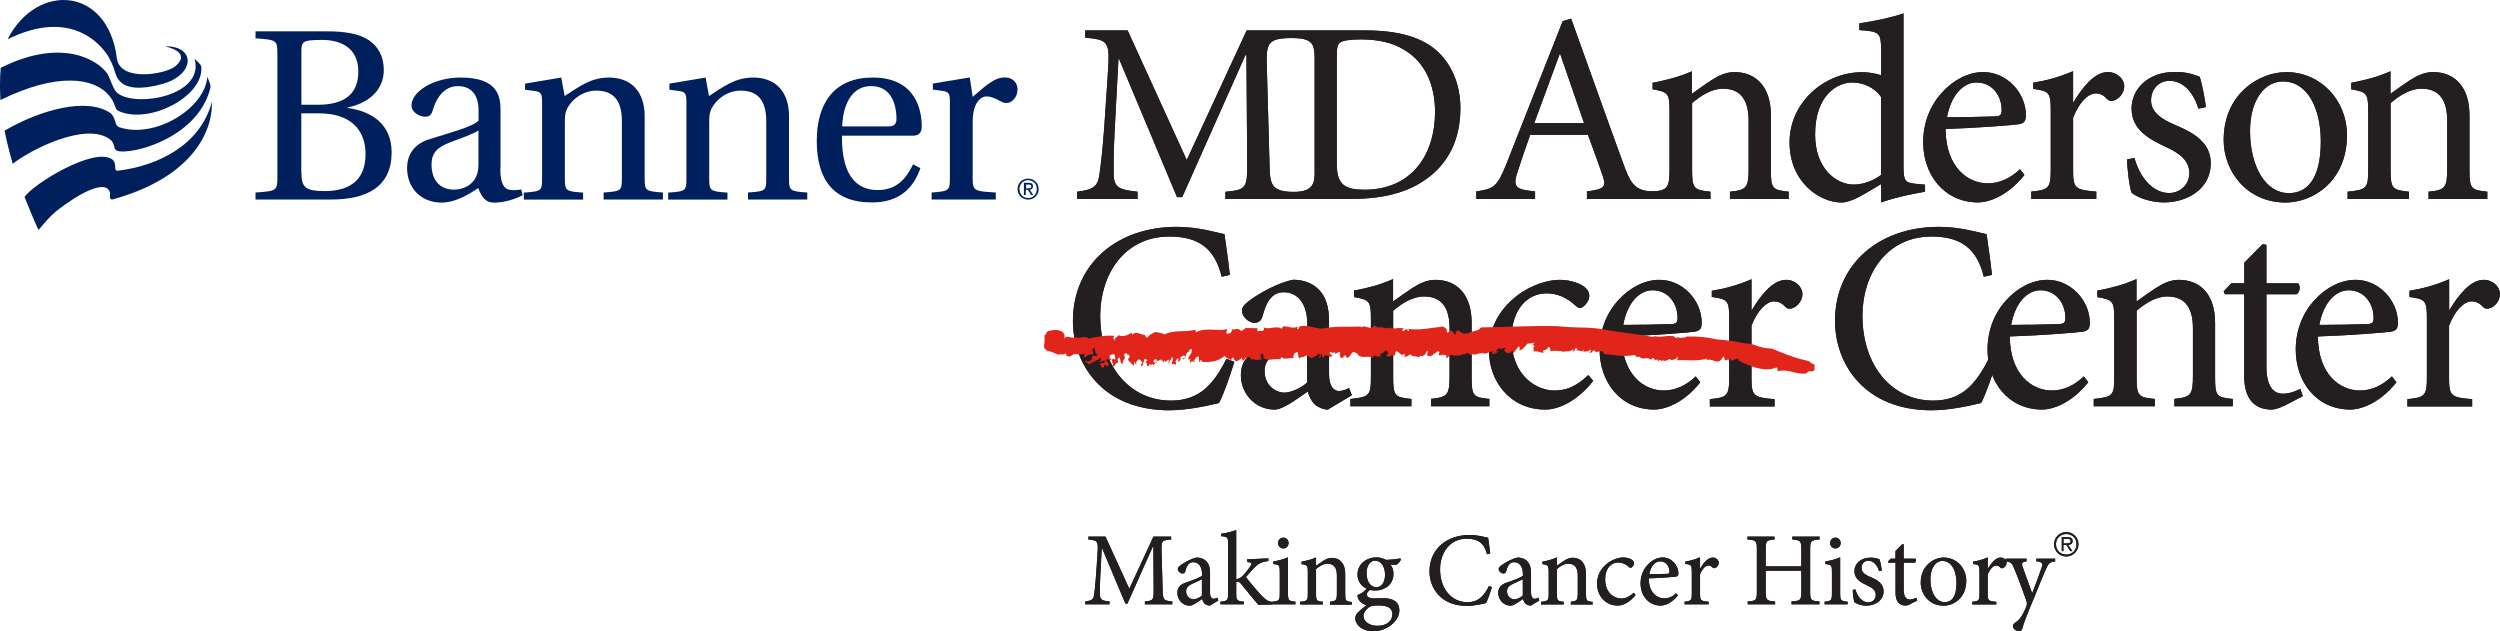 <?xml version="1.0" encoding="UTF-8"?>
<svg id="Layer_1" data-name="Layer 1" xmlns="http://www.w3.org/2000/svg" viewBox="0 0 242.45 61.21">
  <defs>
    <style>
      .cls-1 {
        fill: #00205d;
      }

      .cls-2 {
        fill: #231f20;
      }

      .cls-3 {
        fill: #e1251b;
      }
    </style>
  </defs>
  <g>
    <g>
      <path class="cls-2" d="M125.29,18.61c2.4.07,2.2-1.18,2.2-2.43V6.11c0-1.73.03-2.42-2.23-2.42-2.44,0-2.46.62-2.4,2.82l.25,9.1c.06,2.03-.04,2.94,2.18,3ZM118.84,19.3v-.7c2.04-.2,2.14-.33,2.11-2.99l-.07-10.26h-.1l-6.13,13.77h-.5l-5.63-13.42h-.05l-.38,7.16c-.1,2.06-.1,3.17-.08,4.17.05,1.21.65,1.38,2.31,1.56v.7h-5.86v-.7c1.46-.18,1.96-.45,2.14-1.51.13-.88.28-1.99.48-4.6l.35-5.23c.23-3.27.1-3.37-2.19-3.6v-.7h4.12l5.73,12.57,5.81-12.57h11.51c3.19,0,5.56.65,7.11,2.14,1.23,1.21,2.11,3.04,2.11,5.4,0,3.02-1.16,5.25-3.09,6.71-1.89,1.46-4.37,2.09-7.47,2.09h-12.24ZM129.65,16.01c0,1.91.83,2.39,2.66,2.39,4.7,0,6.86-3.52,6.86-7.54,0-2.59-.95-4.83-2.97-6.01-1.13-.73-2.59-1.03-4.27-1.03-1.06,0-1.71.13-1.96.3-.25.18-.33.45-.33,1.43v10.46Z"/>
      <path class="cls-2" d="M151.31,5.24h-.05c-.84,2.26-1.68,4.55-2.47,6.7h4.83l-2.31-6.7ZM160.12,18.55c1.61,0,1.79-.4,1.79-2.1v-5.68c0-1.76-.16-1.84-1.64-2.11v-.63c1.31-.25,2.61-.58,3.81-1.12v2.19c.55-.41,1.15-.82,1.84-1.29.77-.49,1.48-.82,2.28-.82,2.16,0,3.54,1.51,3.54,4.17v5.29c0,1.86.14,1.97,1.73,2.14v.71h-5.7v-.71c1.62-.16,1.81-.38,1.81-2.28v-4.58c0-1.89-.66-3.13-2.49-3.13-1.1,0-2.17.69-2.99,1.4v6.45c0,1.86.16,1.97,1.78,2.14v.71h-11.98v-.74c1.66-.21,1.89-.42,1.55-1.44-.34-1.03-.87-2.44-1.45-4.05h-5.6c-.42,1.18-.81,2.29-1.16,3.39-.58,1.66-.34,1.92,1.63,2.1v.74h-5.7v-.74c1.66-.24,2.02-.39,2.94-2.71l5.44-13.8.82-.24c1.63,4.52,3.39,9.51,5.07,14.09.54,1.46.95,2.64,2.68,2.64Z"/>
      <path class="cls-2" d="M186.68,18.59c-.6.11-2.66.47-4.25,1.04v-1.78l-1.67.99c-1.07.63-1.81.8-2.14.8-2.19,0-5.07-2-5.07-5.84s3.34-6.8,7.07-6.8c.38,0,1.18.08,1.81.3v-2.35c0-1.81-.14-1.89-2.11-2.03v-.66c1.43-.19,3.26-.6,4.28-.96v14.86c0,1.43.19,1.56,1.21,1.67l.88.08v.69ZM182.42,9.4c-.66-.96-1.78-1.4-2.82-1.4-1.26,0-3.57,1.07-3.57,5.05,0,3.26,2,4.85,3.76,4.85.99,0,1.97-.44,2.63-.93v-7.57Z"/>
      <path class="cls-2" d="M196.33,16.97c-1.73,2.17-3.62,2.66-4.47,2.66-3.37,0-5.35-2.74-5.35-5.84,0-1.89.69-3.57,1.81-4.8,1.13-1.26,2.61-2,4-2h.03c2.28,0,4.12,2.03,4.12,4.17,0,.55-.14.77-.63.88-.47.08-3.89.36-7.16.47.03,3.73,2.17,5.27,4.09,5.27,1.1,0,2.14-.44,3.13-1.37l.44.58ZM191.67,8c-1.23,0-2.44,1.15-2.85,3.37,1.54,0,3.04-.03,4.64-.08.49,0,.66-.16.66-.55.03-1.43-.9-2.74-2.41-2.74h-.03Z"/>
      <path class="cls-2" d="M201.1,9.9c.82-1.37,2-2.91,3.32-2.91.93,0,1.59.71,1.59,1.37,0,.55-.36,1.1-.88,1.34-.33.14-.58.11-.74-.06-.38-.41-.71-.58-1.15-.58-.71,0-1.59.82-2.19,2.36v5.02c0,1.81.14,1.97,2.25,2.14v.71h-6.31v-.71c1.7-.16,1.89-.33,1.89-2.14v-5.68c0-1.81-.14-1.92-1.7-2.14v-.6c1.34-.22,2.55-.55,3.87-1.12v2.99h.05Z"/>
      <path class="cls-2" d="M213.22,10.56c-.52-1.62-1.48-2.72-2.83-2.72-1.04,0-1.78.82-1.78,1.89,0,1.21,1.1,1.86,2.33,2.39,2.06.85,3.46,1.84,3.46,3.73,0,2.5-2.33,3.78-4.52,3.78-1.4,0-2.66-.52-3.15-.93-.19-.38-.44-2.25-.44-3.24l.71-.14c.49,1.81,1.73,3.4,3.37,3.4,1.01,0,1.95-.77,1.95-1.92s-.8-1.86-2.17-2.5c-1.65-.77-3.43-1.67-3.43-3.78,0-1.92,1.64-3.54,4.17-3.54,1.12-.03,1.87.25,2.44.47.22.63.52,2.25.6,2.93l-.71.16Z"/>
      <path class="cls-2" d="M221.69,6.99c3.37,0,5.92,2.72,5.92,6.12,0,4.42-3.24,6.53-5.95,6.53-3.76,0-6.01-3.02-6.01-6.06,0-4.53,3.51-6.58,6.01-6.58h.03ZM221.37,7.9c-1.67,0-3.16,1.7-3.16,4.8,0,3.46,1.51,6.03,3.76,6.03,1.7,0,3.1-1.26,3.1-5.02,0-3.21-1.29-5.81-3.67-5.81h-.03Z"/>
      <path class="cls-2" d="M235.52,19.3v-.71c1.62-.16,1.81-.38,1.81-2.28v-4.58c0-1.89-.66-3.13-2.5-3.13-1.1,0-2.17.69-2.99,1.4v6.45c0,1.86.17,1.97,1.78,2.14v.71h-5.95v-.71c1.86-.19,2-.33,2-2.14v-5.68c0-1.76-.17-1.84-1.65-2.11v-.63c1.32-.25,2.61-.58,3.81-1.12v2.19c.55-.41,1.15-.82,1.84-1.29.77-.49,1.48-.82,2.28-.82,2.17,0,3.54,1.51,3.54,4.17v5.29c0,1.86.14,1.97,1.73,2.14v.71h-5.7Z"/>
      <path class="cls-2" d="M119.71,35.08c-.37,1.2-1.02,3.14-1.49,4-.73.18-2.93.71-4.81.71-6.51,0-9.36-4.5-9.36-8.66,0-5.49,4.24-9.13,10.07-9.13,2.12,0,3.9.57,4.63.71.21,1.49.37,2.54.52,3.95l-.79.18c-.68-2.77-2.25-3.9-5.08-3.9-4.37,0-6.7,3.69-6.7,7.67,0,4.89,2.88,8.24,6.85,8.24,2.67,0,4.08-1.44,5.39-4.05l.76.29Z"/>
      <path class="cls-2" d="M128.76,39.72c-.41,0-.98-.24-1.28-.52-.35-.38-.52-.76-.65-1.23-1.09.74-2.4,1.75-3.22,1.75-1.94,0-3.27-1.61-3.27-3.33,0-1.34.71-2.18,2.21-2.7,1.64-.55,3.63-1.28,4.23-1.78v-.49c0-1.97-.93-3.08-2.29-3.08-.55,0-.96.22-1.23.55-.35.35-.6.95-.82,1.77-.11.46-.41.65-.79.65-.49,0-1.2-.55-1.2-1.18,0-.41.35-.71.87-1.09.77-.55,2.54-1.61,4.1-1.91.82,0,1.64.24,2.24.74.95.79,1.23,1.91,1.23,3.33v5.08c0,1.23.49,1.64.96,1.64.33,0,.71-.14.98-.3l.27.71-2.32,1.39ZM126.77,32.84c-.57.3-1.88.87-2.46,1.15-1.07.49-1.67,1.01-1.67,1.99,0,1.42,1.09,2.1,1.94,2.1.71-.03,1.66-.49,2.18-.98v-4.26Z"/>
      <path class="cls-2" d="M138.78,39.39v-.71c1.61-.16,1.8-.38,1.8-2.26v-4.56c0-1.88-.66-3.11-2.49-3.11-1.09,0-2.16.68-2.98,1.39v6.42c0,1.86.16,1.97,1.77,2.13v.71h-5.92v-.71c1.86-.19,1.99-.33,1.99-2.13v-5.65c0-1.75-.16-1.83-1.64-2.1v-.63c1.31-.24,2.59-.57,3.79-1.12v2.18c.55-.41,1.15-.82,1.83-1.28.77-.49,1.48-.82,2.27-.82,2.16,0,3.52,1.5,3.52,4.15v5.27c0,1.86.14,1.97,1.72,2.13v.71h-5.68Z"/>
      <path class="cls-2" d="M154.5,36.94c-1.2,1.58-3.03,2.78-4.64,2.78-3.44,0-5.46-2.78-5.46-5.7,0-2.1.9-3.93,2.73-5.35,1.42-1.09,3.06-1.53,4.1-1.53h.03c1.09,0,1.99.36,2.43.71.35.3.44.55.44.85,0,.57-.6,1.17-.9,1.17-.14,0-.27-.08-.52-.3-.82-.77-1.77-1.12-2.73-1.12-1.8,0-3.39,1.5-3.39,4.37,0,3.79,2.6,5.05,4.12,5.05,1.17,0,2.07-.33,3.33-1.5l.47.57Z"/>
      <path class="cls-2" d="M164.9,37.07c-1.72,2.16-3.6,2.65-4.45,2.65-3.36,0-5.32-2.73-5.32-5.81,0-1.88.68-3.55,1.8-4.78,1.12-1.25,2.59-1.99,3.98-1.99h.03c2.27,0,4.09,2.02,4.09,4.15,0,.55-.14.76-.63.87-.47.08-3.88.36-7.13.47.03,3.71,2.16,5.24,4.07,5.24,1.09,0,2.13-.44,3.11-1.37l.44.57ZM160.26,28.15c-1.23,0-2.43,1.14-2.84,3.36,1.53,0,3.03-.03,4.62-.08.49,0,.65-.16.65-.55.03-1.42-.9-2.73-2.4-2.73h-.03Z"/>
      <path class="cls-2" d="M169.92,30.03c.82-1.36,1.99-2.89,3.3-2.89.92,0,1.58.71,1.58,1.37,0,.55-.35,1.09-.87,1.34-.33.14-.57.11-.74-.05-.38-.41-.71-.57-1.15-.57-.71,0-1.58.82-2.18,2.35v5c0,1.8.14,1.97,2.24,2.13v.71h-6.28v-.71c1.69-.16,1.88-.33,1.88-2.13v-5.65c0-1.8-.14-1.91-1.69-2.13v-.6c1.34-.22,2.54-.55,3.85-1.12v2.98h.05Z"/>
      <path class="cls-2" d="M193.62,35.08c-.37,1.2-1.02,3.14-1.49,4-.73.18-2.93.71-4.81.71-6.51,0-9.36-4.5-9.36-8.66,0-5.49,4.24-9.13,10.07-9.13,2.12,0,3.9.57,4.63.71.21,1.49.37,2.54.52,3.95l-.79.18c-.68-2.77-2.25-3.9-5.07-3.9-4.37,0-6.7,3.69-6.7,7.67,0,4.89,2.88,8.24,6.85,8.24,2.67,0,4.08-1.44,5.39-4.05l.76.29Z"/>
      <path class="cls-2" d="M202.52,37.07c-1.72,2.16-3.6,2.65-4.45,2.65-3.36,0-5.32-2.73-5.32-5.81,0-1.88.68-3.55,1.8-4.78,1.12-1.25,2.59-1.99,3.99-1.99h.03c2.26,0,4.1,2.02,4.1,4.15,0,.55-.14.76-.63.87-.47.08-3.88.36-7.13.47.03,3.71,2.16,5.24,4.07,5.24,1.09,0,2.13-.44,3.11-1.37l.44.57ZM197.88,28.15c-1.23,0-2.43,1.14-2.84,3.36,1.53,0,3.03-.03,4.61-.08.49,0,.65-.16.65-.55.03-1.42-.9-2.73-2.4-2.73h-.03Z"/>
      <path class="cls-2" d="M210.87,39.39v-.71c1.61-.16,1.8-.38,1.8-2.26v-4.56c0-1.88-.66-3.11-2.49-3.11-1.09,0-2.16.68-2.97,1.39v6.42c0,1.86.16,1.97,1.77,2.13v.71h-5.93v-.71c1.86-.19,1.99-.33,1.99-2.13v-5.65c0-1.75-.16-1.83-1.64-2.1v-.63c1.31-.24,2.59-.57,3.8-1.12v2.18c.55-.41,1.15-.82,1.83-1.28.76-.49,1.47-.82,2.27-.82,2.16,0,3.52,1.5,3.52,4.15v5.27c0,1.86.13,1.97,1.72,2.13v.71h-5.68Z"/>
      <path class="cls-2" d="M221.46,39.37c-.46.24-.9.35-1.15.35-1.72,0-2.67-1.09-2.67-3.25v-7.94h-1.88l-.11-.27.74-.79h1.26v-1.99l1.77-1.8.38.06v3.74h3.08c.25.27.16.87-.16,1.06h-2.92v7.02c0,2.21.9,2.62,1.59,2.62s1.31-.27,1.69-.47l.25.71-1.85.96Z"/>
      <path class="cls-2" d="M232.41,37.07c-1.72,2.16-3.6,2.65-4.45,2.65-3.36,0-5.32-2.73-5.32-5.81,0-1.88.68-3.55,1.8-4.78,1.12-1.25,2.59-1.99,3.99-1.99h.03c2.26,0,4.09,2.02,4.09,4.15,0,.55-.14.76-.63.87-.47.08-3.88.36-7.13.47.03,3.71,2.16,5.24,4.07,5.24,1.09,0,2.13-.44,3.11-1.37l.44.57ZM227.77,28.15c-1.23,0-2.43,1.14-2.84,3.36,1.53,0,3.03-.03,4.61-.08.49,0,.65-.16.65-.55.03-1.42-.9-2.73-2.4-2.73h-.03Z"/>
      <path class="cls-2" d="M237.57,30.03c.82-1.36,1.99-2.89,3.3-2.89.93,0,1.58.71,1.58,1.37,0,.55-.35,1.09-.87,1.34-.33.14-.57.11-.74-.05-.38-.41-.71-.57-1.15-.57-.71,0-1.58.82-2.18,2.35v5c0,1.8.14,1.97,2.24,2.13v.71h-6.28v-.71c1.69-.16,1.89-.33,1.89-2.13v-5.65c0-1.8-.14-1.91-1.69-2.13v-.6c1.34-.22,2.54-.55,3.85-1.12v2.98h.06Z"/>
    </g>
    <g>
      <path class="cls-2" d="M111.03,58.61v-.28c.82-.08.86-.13.85-1.21l-.03-4.13h-.04l-2.47,5.55h-.2l-2.27-5.4h-.02l-.15,2.88c-.04.83-.04,1.28-.03,1.68.02.49.26.56.93.63v.28h-2.36v-.28c.59-.07.79-.18.86-.61.05-.35.11-.8.19-1.85l.14-2.1c.09-1.32.04-1.36-.88-1.45v-.28h1.66l2.31,5.06,2.34-5.06h1.72v.28c-.89.08-.96.1-.93,1.14l.1,3.66c.03,1.07.06,1.12.94,1.21v.28h-2.66Z"/>
      <path class="cls-2" d="M117.3,58.73c-.15,0-.37-.09-.48-.19-.13-.14-.19-.28-.24-.45-.4.27-.89.65-1.19.65-.72,0-1.21-.6-1.21-1.24,0-.5.26-.81.82-1,.61-.2,1.35-.48,1.57-.66v-.18c0-.73-.35-1.14-.85-1.14-.2,0-.36.08-.46.2-.13.13-.22.35-.3.66-.04.17-.15.24-.29.24-.18,0-.45-.2-.45-.44,0-.15.13-.26.32-.4.28-.2.94-.6,1.52-.71.3,0,.61.09.83.27.35.29.46.71.46,1.23v1.89c0,.45.18.61.35.61.12,0,.26-.05.36-.11l.1.27-.86.52ZM116.56,56.18c-.21.11-.7.32-.91.42-.39.18-.62.38-.62.74,0,.53.4.78.72.78.26,0,.62-.18.81-.36v-1.58Z"/>
      <path class="cls-2" d="M122.02,58.63c-.47-.52-1.1-1.33-1.66-2-.13-.16-.22-.22-.31-.22-.05,0-.09.01-.16.03v1.12c0,.67.09.73.74.79v.26h-2.27v-.26c.68-.06.74-.14.74-.79v-4.79c0-.67-.05-.72-.67-.77v-.24c.49-.05,1.06-.22,1.46-.35v4.77c.3-.06.49-.19.64-.35.22-.22.53-.62.72-.89.2-.31.17-.39-.3-.44v-.26l2.06-.09v.25c-.7.12-.91.22-1.31.6-.25.25-.44.45-.87.96.2.3,1.22,1.5,1.57,1.85.36.38.63.54,1.01.56v.26l-1.39.02Z"/>
      <path class="cls-2" d="M123.4,58.61v-.26c.64-.06.71-.12.71-.81v-2.09c0-.62-.03-.67-.64-.76v-.24c.52-.08.99-.21,1.44-.4v3.49c0,.69.07.75.72.81v.26h-2.23ZM123.94,52.67c0-.3.24-.53.52-.53s.51.22.51.53c0,.27-.22.52-.52.52-.26,0-.51-.24-.51-.52Z"/>
      <path class="cls-2" d="M128.98,58.61v-.26c.6-.06.67-.14.67-.84v-1.69c0-.7-.24-1.15-.92-1.15-.41,0-.8.25-1.1.52v2.38c0,.69.06.73.66.79v.26h-2.2v-.26c.69-.07.74-.12.74-.79v-2.09c0-.65-.06-.68-.61-.78v-.23c.49-.09.96-.21,1.41-.41v.81c.2-.15.43-.3.68-.47.28-.18.55-.3.84-.3.8,0,1.31.56,1.31,1.54v1.95c0,.69.05.73.64.79v.26h-2.1Z"/>
      <path class="cls-2" d="M135.88,54.26c-.09.16-.29.43-.46.52l-.58-.03c.19.22.3.54.3.9,0,1.09-.91,1.62-1.77,1.62-.17,0-.35-.03-.52-.05-.14.09-.3.27-.3.41,0,.2.18.4.64.4.36,0,.73-.01,1.06-.01.63,0,1.46.2,1.46,1.19s-1.18,2.01-2.53,2.01c-1.12,0-1.74-.66-1.75-1.24,0-.22.09-.41.24-.57.2-.2.6-.53.84-.71-.36-.11-.62-.34-.75-.56-.09-.15-.12-.33-.11-.43.41-.15.73-.41.89-.62-.45-.19-.89-.67-.89-1.36,0-1.15,1.03-1.68,1.8-1.68h0c.35,0,.68.09.97.25.5-.02,1.01-.08,1.38-.14l.06.08ZM133.58,58.72c-.48,0-.7.06-.88.22-.26.21-.47.5-.47.79,0,.55.59.96,1.34.96.96,0,1.46-.5,1.46-1.12,0-.35-.17-.6-.47-.72-.25-.1-.55-.13-.97-.13h0ZM133.36,54.37c-.43,0-.83.42-.83,1.22s.39,1.36.95,1.36c.44,0,.84-.41.84-1.2s-.37-1.37-.95-1.37h-.01Z"/>
      <path class="cls-2" d="M144.69,56.94c-.14.47-.4,1.22-.58,1.55-.28.07-1.13.27-1.86.27-2.52,0-3.62-1.74-3.62-3.35,0-2.13,1.64-3.53,3.9-3.53.82,0,1.51.22,1.79.27.08.58.14.98.2,1.53l-.31.07c-.26-1.07-.87-1.51-1.96-1.51-1.69,0-2.59,1.43-2.59,2.97,0,1.89,1.11,3.19,2.65,3.19,1.03,0,1.58-.56,2.09-1.57l.29.11Z"/>
      <path class="cls-2" d="M148.42,58.73c-.15,0-.37-.09-.48-.19-.13-.14-.19-.28-.24-.45-.41.27-.89.65-1.19.65-.72,0-1.21-.6-1.21-1.24,0-.5.26-.81.82-1,.61-.2,1.35-.48,1.57-.66v-.18c0-.73-.34-1.14-.85-1.14-.2,0-.36.08-.46.2-.13.13-.22.35-.3.66-.04.17-.15.24-.29.24-.18,0-.45-.2-.45-.44,0-.15.13-.26.33-.4.28-.2.94-.6,1.52-.71.3,0,.61.09.83.27.35.29.46.71.46,1.23v1.89c0,.45.18.61.35.61.12,0,.26-.05.36-.11l.1.27-.86.52ZM147.68,56.18c-.21.11-.7.32-.91.42-.39.18-.62.38-.62.74,0,.53.4.78.72.78.26,0,.62-.18.81-.36v-1.58Z"/>
      <path class="cls-2" d="M152.34,58.61v-.26c.6-.06.67-.14.67-.84v-1.69c0-.7-.24-1.15-.92-1.15-.41,0-.8.25-1.1.52v2.38c0,.69.06.73.66.79v.26h-2.2v-.26c.69-.07.74-.12.74-.79v-2.09c0-.65-.06-.68-.61-.78v-.23c.49-.09.96-.21,1.41-.42v.81c.2-.15.42-.3.68-.47.28-.18.55-.3.84-.3.8,0,1.3.56,1.3,1.54v1.95c0,.69.05.73.64.79v.26h-2.11Z"/>
      <path class="cls-2" d="M158.62,57.7c-.45.59-1.12,1.03-1.72,1.03-1.28,0-2.02-1.03-2.02-2.12,0-.78.34-1.46,1.01-1.98.53-.4,1.14-.57,1.52-.57h0c.41,0,.74.13.9.26.13.11.16.2.16.31,0,.21-.22.44-.34.44-.05,0-.1-.03-.19-.11-.31-.28-.66-.41-1.01-.41-.67,0-1.26.56-1.26,1.62,0,1.41.96,1.87,1.53,1.87.43,0,.77-.12,1.24-.56l.17.21Z"/>
      <path class="cls-2" d="M162.72,57.75c-.64.8-1.34.98-1.65.98-1.24,0-1.97-1.01-1.97-2.16,0-.7.25-1.32.67-1.77.41-.47.96-.74,1.48-.74h0c.84,0,1.52.75,1.52,1.54,0,.2-.05.28-.23.32-.17.03-1.44.13-2.64.17,0,1.38.8,1.94,1.51,1.94.41,0,.79-.16,1.15-.5l.16.21ZM161,54.44c-.46,0-.9.42-1.05,1.24.57,0,1.12,0,1.71-.03.18,0,.24-.06.24-.2.01-.53-.33-1.01-.89-1.01h-.01Z"/>
      <path class="cls-2" d="M164.88,55.14c.3-.51.74-1.07,1.22-1.07.34,0,.59.26.59.5,0,.2-.13.41-.32.5-.12.05-.21.04-.27-.02-.14-.15-.26-.21-.42-.21-.26,0-.59.3-.81.87v1.85c0,.67.05.73.83.79v.26h-2.33v-.26c.63-.06.7-.12.7-.79v-2.09c0-.67-.05-.71-.63-.79v-.22c.5-.08.94-.2,1.43-.42v1.11h.02Z"/>
      <path class="cls-2" d="M176.46,52.32c-.83.07-.91.12-.91.96v4.09c0,.85.08.9.9.96v.28h-2.71v-.28c.86-.06.95-.11.95-.96v-2.02h-3.45v2.02c0,.84.08.9.91.96v.28h-2.66v-.28c.81-.06.89-.11.89-.96v-4.09c0-.85-.08-.89-.91-.96v-.28h2.62v.28c-.77.07-.85.12-.85.96v1.64h3.45v-1.64c0-.84-.08-.89-.87-.96v-.28h2.64v.28Z"/>
      <path class="cls-2" d="M176.95,58.61v-.26c.64-.06.71-.12.71-.81v-2.09c0-.62-.03-.67-.64-.76v-.24c.52-.08.99-.21,1.44-.4v3.49c0,.69.07.75.72.81v.26h-2.23ZM177.48,52.67c0-.3.24-.53.52-.53s.51.22.51.53c0,.27-.22.52-.52.52-.27,0-.51-.24-.51-.52Z"/>
      <path class="cls-2" d="M182.23,55.38c-.19-.6-.55-1-1.04-1-.39,0-.66.3-.66.7,0,.45.41.69.86.88.76.31,1.28.68,1.28,1.38,0,.92-.86,1.4-1.67,1.4-.52,0-.98-.19-1.16-.34-.07-.14-.16-.83-.16-1.19l.26-.05c.18.67.64,1.26,1.25,1.26.38,0,.72-.28.72-.71,0-.45-.29-.69-.8-.92-.61-.28-1.27-.62-1.27-1.4,0-.71.61-1.31,1.54-1.31.41-.01.69.09.9.17.08.23.19.83.22,1.08l-.26.06Z"/>
      <path class="cls-2" d="M185.25,58.6c-.17.09-.34.13-.43.13-.64,0-.99-.41-.99-1.21v-2.95h-.7l-.04-.1.27-.29h.46v-.74l.66-.67.14.02v1.39h1.14c.09.1.06.32-.06.39h-1.08v2.6c0,.82.33.97.59.97s.48-.1.63-.17l.09.27-.69.35Z"/>
      <path class="cls-2" d="M188.5,54.07c1.24,0,2.19,1,2.19,2.26,0,1.63-1.19,2.41-2.2,2.41-1.39,0-2.22-1.11-2.22-2.24,0-1.67,1.3-2.43,2.22-2.43h.01ZM188.37,54.4c-.61,0-1.16.63-1.16,1.77,0,1.28.56,2.23,1.39,2.23.63,0,1.14-.47,1.14-1.85,0-1.18-.47-2.15-1.36-2.15h-.01Z"/>
      <path class="cls-2" d="M192.79,55.14c.31-.51.74-1.07,1.22-1.07.35,0,.59.26.59.51,0,.2-.13.41-.32.5-.12.05-.21.04-.27-.02-.14-.15-.26-.21-.43-.21-.26,0-.59.3-.81.87v1.85c0,.67.05.73.83.79v.26h-2.33v-.26c.63-.06.7-.12.7-.79v-2.09c0-.67-.05-.71-.63-.79v-.22c.5-.08.94-.2,1.43-.42v1.11h.02Z"/>
      <path class="cls-2" d="M199.32,54.44c-.54.08-.63.16-.9.74-.25.54-.57,1.38-1.26,3.05-.68,1.62-.9,2.2-1.04,2.74-.06.19-.18.24-.33.24-.28,0-.58-.24-.58-.49,0-.16.09-.25.26-.36.31-.2.51-.45.75-.9.19-.36.27-.57.31-.7.05-.15.05-.28,0-.46-.4-1.15-.86-2.38-1.17-3.1-.21-.56-.31-.69-.87-.77v-.25h2.05v.25c-.46.08-.51.18-.38.56l.92,2.54c.28-.69.72-1.88.93-2.52.12-.39.05-.5-.53-.58v-.25h1.83v.25Z"/>
      <path class="cls-2" d="M199.2,52.78c0-.65.53-1.18,1.19-1.18s1.18.53,1.18,1.18-.53,1.19-1.18,1.19-1.19-.53-1.19-1.19ZM201.38,52.78c0-.58-.42-.99-.99-.99s-1,.41-1,.99.42,1,1,1,.99-.42.99-1ZM200.12,53.45h-.17v-1.35h.58c.35,0,.47.13.47.37,0,.26-.18.36-.42.38l.4.6h-.2l-.38-.6h-.29v.6ZM200.36,52.69c.19,0,.45.03.45-.22,0-.19-.16-.21-.32-.21h-.37v.44h.24Z"/>
    </g>
    <g>
      <path class="cls-2" d="M125.29,18.61c2.4.07,2.2-1.18,2.2-2.43V6.11c0-1.73.03-2.42-2.23-2.42-2.44,0-2.46.62-2.4,2.82l.25,9.1c.06,2.03-.04,2.94,2.18,3ZM118.84,19.3v-.7c2.04-.2,2.14-.33,2.11-2.99l-.07-10.26h-.1l-6.13,13.77h-.5l-5.63-13.42h-.05l-.38,7.16c-.1,2.06-.1,3.17-.08,4.17.05,1.21.65,1.38,2.31,1.56v.7h-5.86v-.7c1.46-.18,1.96-.45,2.14-1.51.13-.88.28-1.99.48-4.6l.35-5.23c.23-3.27.1-3.37-2.19-3.6v-.7h4.12l5.73,12.57,5.81-12.57h11.51c3.19,0,5.56.65,7.11,2.14,1.23,1.21,2.11,3.04,2.11,5.4,0,3.02-1.16,5.25-3.09,6.71-1.89,1.46-4.37,2.09-7.47,2.09h-12.24ZM129.65,16.01c0,1.91.83,2.39,2.66,2.39,4.7,0,6.86-3.52,6.86-7.54,0-2.59-.95-4.83-2.97-6.01-1.13-.73-2.59-1.03-4.27-1.03-1.06,0-1.71.13-1.96.3-.25.18-.33.45-.33,1.43v10.46Z"/>
      <path class="cls-2" d="M151.31,5.24h-.05c-.84,2.26-1.68,4.55-2.47,6.7h4.83l-2.31-6.7ZM160.12,18.55c1.61,0,1.79-.4,1.79-2.1v-5.68c0-1.76-.16-1.84-1.64-2.11v-.63c1.31-.25,2.61-.58,3.81-1.12v2.19c.55-.41,1.15-.82,1.84-1.29.77-.49,1.48-.82,2.28-.82,2.16,0,3.54,1.51,3.54,4.17v5.29c0,1.86.14,1.97,1.73,2.14v.71h-5.7v-.71c1.62-.16,1.81-.38,1.81-2.28v-4.58c0-1.89-.66-3.13-2.49-3.13-1.1,0-2.17.69-2.99,1.4v6.45c0,1.86.16,1.97,1.78,2.14v.71h-11.98v-.74c1.66-.21,1.89-.42,1.55-1.44-.34-1.03-.87-2.44-1.45-4.05h-5.6c-.42,1.18-.81,2.29-1.16,3.39-.58,1.66-.34,1.92,1.63,2.1v.74h-5.7v-.74c1.66-.24,2.02-.39,2.94-2.71l5.44-13.8.82-.24c1.63,4.52,3.39,9.51,5.07,14.09.54,1.46.95,2.64,2.68,2.64Z"/>
      <path class="cls-2" d="M186.68,18.59c-.6.11-2.66.47-4.25,1.04v-1.78l-1.67.99c-1.07.63-1.81.8-2.14.8-2.19,0-5.07-2-5.07-5.84s3.34-6.8,7.07-6.8c.38,0,1.18.08,1.81.3v-2.35c0-1.81-.14-1.89-2.11-2.03v-.66c1.43-.19,3.26-.6,4.28-.96v14.86c0,1.43.19,1.56,1.21,1.67l.88.08v.69ZM182.42,9.4c-.66-.96-1.78-1.4-2.82-1.4-1.26,0-3.57,1.07-3.57,5.05,0,3.26,2,4.85,3.76,4.85.99,0,1.97-.44,2.63-.93v-7.57Z"/>
      <path class="cls-2" d="M196.33,16.97c-1.73,2.17-3.62,2.66-4.47,2.66-3.37,0-5.35-2.74-5.35-5.84,0-1.89.69-3.57,1.81-4.8,1.13-1.26,2.61-2,4-2h.03c2.28,0,4.12,2.03,4.12,4.17,0,.55-.14.77-.63.88-.47.08-3.89.36-7.16.47.03,3.73,2.17,5.27,4.09,5.27,1.1,0,2.14-.44,3.13-1.37l.44.58ZM191.67,8c-1.23,0-2.44,1.15-2.85,3.37,1.54,0,3.04-.03,4.64-.08.49,0,.66-.16.66-.55.03-1.43-.9-2.74-2.41-2.74h-.03Z"/>
      <path class="cls-2" d="M201.1,9.9c.82-1.37,2-2.91,3.32-2.91.93,0,1.59.71,1.59,1.37,0,.55-.36,1.1-.88,1.34-.33.14-.58.11-.74-.06-.38-.41-.71-.58-1.15-.58-.71,0-1.59.82-2.19,2.36v5.02c0,1.81.14,1.97,2.25,2.14v.71h-6.31v-.71c1.7-.16,1.89-.33,1.89-2.14v-5.68c0-1.81-.14-1.92-1.7-2.14v-.6c1.34-.22,2.55-.55,3.87-1.12v2.99h.05Z"/>
      <path class="cls-2" d="M213.22,10.56c-.52-1.62-1.48-2.72-2.83-2.72-1.04,0-1.78.82-1.78,1.89,0,1.21,1.1,1.86,2.33,2.39,2.06.85,3.46,1.84,3.46,3.73,0,2.5-2.33,3.78-4.52,3.78-1.4,0-2.66-.52-3.15-.93-.19-.38-.44-2.25-.44-3.24l.71-.14c.49,1.81,1.73,3.4,3.37,3.4,1.01,0,1.95-.77,1.95-1.92s-.8-1.86-2.17-2.5c-1.65-.77-3.43-1.67-3.43-3.78,0-1.92,1.64-3.54,4.17-3.54,1.12-.03,1.87.25,2.44.47.22.63.52,2.25.6,2.93l-.71.16Z"/>
      <path class="cls-2" d="M221.69,6.99c3.37,0,5.92,2.72,5.92,6.12,0,4.42-3.24,6.53-5.95,6.53-3.76,0-6.01-3.02-6.01-6.06,0-4.53,3.51-6.58,6.01-6.58h.03ZM221.37,7.9c-1.67,0-3.16,1.7-3.16,4.8,0,3.46,1.51,6.03,3.76,6.03,1.7,0,3.1-1.26,3.1-5.02,0-3.21-1.29-5.81-3.67-5.81h-.03Z"/>
      <path class="cls-2" d="M235.52,19.3v-.71c1.62-.16,1.81-.38,1.81-2.28v-4.58c0-1.89-.66-3.13-2.5-3.13-1.1,0-2.17.69-2.99,1.4v6.45c0,1.86.17,1.97,1.78,2.14v.71h-5.95v-.71c1.86-.19,2-.33,2-2.14v-5.68c0-1.76-.17-1.84-1.65-2.11v-.63c1.32-.25,2.61-.58,3.81-1.12v2.19c.55-.41,1.15-.82,1.84-1.29.77-.49,1.48-.82,2.28-.82,2.17,0,3.54,1.51,3.54,4.17v5.29c0,1.86.14,1.97,1.73,2.14v.71h-5.7Z"/>
      <path class="cls-2" d="M119.71,35.08c-.37,1.2-1.02,3.14-1.49,4-.73.18-2.93.71-4.81.71-6.51,0-9.36-4.5-9.36-8.66,0-5.49,4.24-9.13,10.07-9.13,2.12,0,3.9.57,4.63.71.21,1.49.37,2.54.52,3.95l-.79.18c-.68-2.77-2.25-3.9-5.08-3.9-4.37,0-6.7,3.69-6.7,7.67,0,4.89,2.88,8.24,6.85,8.24,2.67,0,4.08-1.44,5.39-4.05l.76.29Z"/>
      <path class="cls-2" d="M128.76,39.72c-.41,0-.98-.24-1.28-.52-.35-.38-.52-.76-.65-1.23-1.09.74-2.4,1.75-3.22,1.75-1.94,0-3.27-1.61-3.27-3.33,0-1.34.71-2.18,2.21-2.7,1.64-.55,3.63-1.28,4.23-1.78v-.49c0-1.97-.93-3.08-2.29-3.08-.55,0-.96.22-1.23.55-.35.35-.6.95-.82,1.77-.11.46-.41.65-.79.65-.49,0-1.2-.55-1.2-1.18,0-.41.35-.71.87-1.09.77-.55,2.54-1.61,4.1-1.91.82,0,1.64.24,2.24.74.95.79,1.23,1.91,1.23,3.33v5.08c0,1.23.49,1.64.96,1.64.33,0,.71-.14.98-.3l.27.71-2.32,1.39ZM126.77,32.84c-.57.3-1.88.87-2.46,1.15-1.07.49-1.67,1.01-1.67,1.99,0,1.42,1.09,2.1,1.94,2.1.71-.03,1.66-.49,2.18-.98v-4.26Z"/>
      <path class="cls-2" d="M138.78,39.39v-.71c1.61-.16,1.8-.38,1.8-2.26v-4.56c0-1.88-.66-3.11-2.49-3.11-1.09,0-2.16.68-2.98,1.39v6.42c0,1.86.16,1.97,1.77,2.13v.71h-5.92v-.71c1.86-.19,1.99-.33,1.99-2.13v-5.65c0-1.75-.16-1.83-1.64-2.1v-.63c1.31-.24,2.59-.57,3.79-1.12v2.18c.55-.41,1.15-.82,1.83-1.28.77-.49,1.48-.82,2.27-.82,2.16,0,3.52,1.5,3.52,4.15v5.27c0,1.86.14,1.97,1.72,2.13v.71h-5.68Z"/>
      <path class="cls-2" d="M154.5,36.94c-1.2,1.58-3.03,2.78-4.64,2.78-3.44,0-5.46-2.78-5.46-5.7,0-2.1.9-3.93,2.73-5.35,1.42-1.09,3.06-1.53,4.1-1.53h.03c1.09,0,1.99.36,2.43.71.35.3.44.55.44.85,0,.57-.6,1.17-.9,1.17-.14,0-.27-.08-.52-.3-.82-.77-1.77-1.12-2.73-1.12-1.8,0-3.39,1.5-3.39,4.37,0,3.79,2.6,5.05,4.12,5.05,1.17,0,2.07-.33,3.33-1.5l.47.57Z"/>
      <path class="cls-2" d="M164.9,37.07c-1.72,2.16-3.6,2.65-4.45,2.65-3.36,0-5.32-2.73-5.32-5.81,0-1.88.68-3.55,1.8-4.78,1.12-1.25,2.59-1.99,3.98-1.99h.03c2.27,0,4.09,2.02,4.09,4.15,0,.55-.14.76-.63.87-.47.08-3.88.36-7.13.47.03,3.71,2.16,5.24,4.07,5.24,1.09,0,2.13-.44,3.11-1.37l.44.57ZM160.26,28.15c-1.23,0-2.43,1.14-2.84,3.36,1.53,0,3.03-.03,4.62-.08.49,0,.65-.16.65-.55.03-1.42-.9-2.73-2.4-2.73h-.03Z"/>
      <path class="cls-2" d="M169.92,30.03c.82-1.36,1.99-2.89,3.3-2.89.92,0,1.58.71,1.58,1.37,0,.55-.35,1.09-.87,1.34-.33.14-.57.11-.74-.05-.38-.41-.71-.57-1.15-.57-.71,0-1.58.82-2.18,2.35v5c0,1.8.14,1.97,2.24,2.13v.71h-6.28v-.71c1.69-.16,1.88-.33,1.88-2.13v-5.65c0-1.8-.14-1.91-1.69-2.13v-.6c1.34-.22,2.54-.55,3.85-1.12v2.98h.05Z"/>
      <path class="cls-2" d="M193.62,35.08c-.37,1.2-1.02,3.14-1.49,4-.73.18-2.93.71-4.81.71-6.51,0-9.36-4.5-9.36-8.66,0-5.49,4.24-9.13,10.07-9.13,2.12,0,3.9.57,4.63.71.21,1.49.37,2.54.52,3.95l-.79.18c-.68-2.77-2.25-3.9-5.07-3.9-4.37,0-6.7,3.69-6.7,7.67,0,4.89,2.88,8.24,6.85,8.24,2.67,0,4.08-1.44,5.39-4.05l.76.29Z"/>
      <path class="cls-2" d="M202.52,37.07c-1.72,2.16-3.6,2.65-4.45,2.65-3.36,0-5.32-2.73-5.32-5.81,0-1.88.68-3.55,1.8-4.78,1.12-1.25,2.59-1.99,3.99-1.99h.03c2.26,0,4.1,2.02,4.1,4.15,0,.55-.14.76-.63.87-.47.08-3.88.36-7.13.47.03,3.71,2.16,5.24,4.07,5.24,1.09,0,2.13-.44,3.11-1.37l.44.57ZM197.88,28.15c-1.23,0-2.43,1.14-2.84,3.36,1.53,0,3.03-.03,4.61-.08.49,0,.65-.16.65-.55.03-1.42-.9-2.73-2.4-2.73h-.03Z"/>
      <path class="cls-2" d="M210.87,39.39v-.71c1.61-.16,1.8-.38,1.8-2.26v-4.56c0-1.88-.66-3.11-2.49-3.11-1.09,0-2.16.68-2.97,1.39v6.42c0,1.86.16,1.97,1.77,2.13v.71h-5.93v-.71c1.86-.19,1.99-.33,1.99-2.13v-5.65c0-1.75-.16-1.83-1.64-2.1v-.63c1.31-.24,2.59-.57,3.8-1.12v2.18c.55-.41,1.15-.82,1.83-1.28.76-.49,1.47-.82,2.27-.82,2.16,0,3.52,1.5,3.52,4.15v5.27c0,1.86.13,1.97,1.72,2.13v.71h-5.68Z"/>
      <path class="cls-2" d="M221.46,39.37c-.46.24-.9.35-1.15.35-1.72,0-2.67-1.09-2.67-3.25v-7.94h-1.88l-.11-.27.74-.79h1.26v-1.99l1.77-1.8.38.06v3.74h3.08c.25.27.16.87-.16,1.06h-2.92v7.02c0,2.21.9,2.62,1.59,2.62s1.31-.27,1.69-.47l.25.71-1.85.96Z"/>
      <path class="cls-2" d="M232.41,37.07c-1.72,2.16-3.6,2.65-4.45,2.65-3.36,0-5.32-2.73-5.32-5.81,0-1.88.68-3.55,1.8-4.78,1.12-1.25,2.59-1.99,3.99-1.99h.03c2.26,0,4.09,2.02,4.09,4.15,0,.55-.14.76-.63.87-.47.08-3.88.36-7.13.47.03,3.71,2.16,5.24,4.07,5.24,1.09,0,2.13-.44,3.11-1.37l.44.57ZM227.77,28.15c-1.23,0-2.43,1.14-2.84,3.36,1.53,0,3.03-.03,4.61-.08.49,0,.65-.16.65-.55.03-1.42-.9-2.73-2.4-2.73h-.03Z"/>
      <path class="cls-2" d="M237.57,30.03c.82-1.36,1.99-2.89,3.3-2.89.93,0,1.58.71,1.58,1.37,0,.55-.35,1.09-.87,1.34-.33.14-.57.11-.74-.05-.38-.41-.71-.57-1.15-.57-.71,0-1.58.82-2.18,2.35v5c0,1.8.14,1.97,2.24,2.13v.71h-6.28v-.71c1.69-.16,1.89-.33,1.89-2.13v-5.65c0-1.8-.14-1.91-1.69-2.13v-.6c1.34-.22,2.54-.55,3.85-1.12v2.98h.06Z"/>
    </g>
    <g>
      <path class="cls-2" d="M111.03,58.61v-.28c.82-.08.86-.13.85-1.21l-.03-4.13h-.04l-2.47,5.55h-.2l-2.27-5.4h-.02l-.15,2.88c-.04.83-.04,1.28-.03,1.68.02.49.26.56.93.63v.28h-2.36v-.28c.59-.07.79-.18.86-.61.05-.35.11-.8.19-1.85l.14-2.1c.09-1.32.04-1.36-.88-1.45v-.28h1.66l2.31,5.06,2.34-5.06h1.72v.28c-.89.08-.96.1-.93,1.14l.1,3.66c.03,1.07.06,1.12.94,1.21v.28h-2.66Z"/>
      <path class="cls-2" d="M117.3,58.73c-.15,0-.37-.09-.48-.19-.13-.14-.19-.28-.24-.45-.4.27-.89.65-1.19.65-.72,0-1.21-.6-1.21-1.24,0-.5.26-.81.82-1,.61-.2,1.35-.48,1.57-.66v-.18c0-.73-.35-1.14-.85-1.14-.2,0-.36.08-.46.2-.13.13-.22.35-.3.66-.04.17-.15.24-.29.24-.18,0-.45-.2-.45-.44,0-.15.13-.26.32-.4.28-.2.94-.6,1.52-.71.3,0,.61.09.83.27.35.29.46.71.46,1.23v1.89c0,.45.18.61.35.61.12,0,.26-.05.36-.11l.1.27-.86.52ZM116.56,56.18c-.21.11-.7.32-.91.42-.39.18-.62.38-.62.74,0,.53.4.78.72.78.26,0,.62-.18.81-.36v-1.58Z"/>
      <path class="cls-2" d="M122.02,58.63c-.47-.52-1.1-1.33-1.66-2-.13-.16-.22-.22-.31-.22-.05,0-.09.01-.16.03v1.12c0,.67.09.73.74.79v.26h-2.27v-.26c.68-.06.74-.14.74-.79v-4.79c0-.67-.05-.72-.67-.77v-.24c.49-.05,1.06-.22,1.46-.35v4.77c.3-.06.49-.19.64-.35.22-.22.53-.62.72-.89.2-.31.17-.39-.3-.44v-.26l2.06-.09v.25c-.7.12-.91.22-1.31.6-.25.25-.44.45-.87.96.2.3,1.22,1.5,1.57,1.85.36.38.63.54,1.01.56v.26l-1.39.02Z"/>
      <path class="cls-2" d="M123.4,58.61v-.26c.64-.06.71-.12.71-.81v-2.09c0-.62-.03-.67-.64-.76v-.24c.52-.08.99-.21,1.44-.4v3.49c0,.69.07.75.72.81v.26h-2.23ZM123.94,52.67c0-.3.24-.53.52-.53s.51.22.51.53c0,.27-.22.52-.52.52-.26,0-.51-.24-.51-.52Z"/>
      <path class="cls-2" d="M128.98,58.61v-.26c.6-.06.67-.14.67-.84v-1.69c0-.7-.24-1.15-.92-1.15-.41,0-.8.25-1.1.52v2.38c0,.69.06.73.66.79v.26h-2.2v-.26c.69-.07.74-.12.74-.79v-2.09c0-.65-.06-.68-.61-.78v-.23c.49-.09.96-.21,1.41-.41v.81c.2-.15.43-.3.68-.47.28-.18.55-.3.84-.3.8,0,1.31.56,1.31,1.54v1.95c0,.69.05.73.64.79v.26h-2.1Z"/>
      <path class="cls-2" d="M135.88,54.26c-.09.16-.29.43-.46.52l-.58-.03c.19.22.3.54.3.9,0,1.09-.91,1.62-1.77,1.62-.17,0-.35-.03-.52-.05-.14.09-.3.27-.3.41,0,.2.18.4.64.4.36,0,.73-.01,1.06-.01.63,0,1.46.2,1.46,1.19s-1.18,2.01-2.53,2.01c-1.12,0-1.74-.66-1.75-1.24,0-.22.09-.41.24-.57.2-.2.6-.53.84-.71-.36-.11-.62-.34-.75-.56-.09-.15-.12-.33-.11-.43.41-.15.73-.41.89-.62-.45-.19-.89-.67-.89-1.36,0-1.15,1.03-1.68,1.8-1.68h0c.35,0,.68.09.97.25.5-.02,1.01-.08,1.38-.14l.06.08ZM133.58,58.72c-.48,0-.7.06-.88.22-.26.21-.47.5-.47.79,0,.55.59.96,1.34.96.96,0,1.46-.5,1.46-1.12,0-.35-.17-.6-.47-.72-.25-.1-.55-.13-.97-.13h0ZM133.36,54.37c-.43,0-.83.42-.83,1.22s.39,1.36.95,1.36c.44,0,.84-.41.84-1.2s-.37-1.37-.95-1.37h-.01Z"/>
      <path class="cls-2" d="M144.69,56.94c-.14.47-.4,1.22-.58,1.55-.28.07-1.13.27-1.86.27-2.52,0-3.62-1.74-3.62-3.35,0-2.13,1.64-3.53,3.9-3.53.82,0,1.51.22,1.79.27.08.58.14.98.2,1.53l-.31.07c-.26-1.07-.87-1.51-1.96-1.51-1.69,0-2.59,1.43-2.59,2.97,0,1.89,1.11,3.19,2.65,3.19,1.03,0,1.58-.56,2.09-1.57l.29.11Z"/>
      <path class="cls-2" d="M148.42,58.73c-.15,0-.37-.09-.48-.19-.13-.14-.19-.28-.24-.45-.41.27-.89.65-1.19.65-.72,0-1.21-.6-1.21-1.24,0-.5.26-.81.82-1,.61-.2,1.35-.48,1.57-.66v-.18c0-.73-.34-1.14-.85-1.14-.2,0-.36.08-.46.2-.13.13-.22.35-.3.66-.04.17-.15.24-.29.24-.18,0-.45-.2-.45-.44,0-.15.13-.26.33-.4.28-.2.94-.6,1.52-.71.3,0,.61.09.83.27.35.29.46.71.46,1.23v1.89c0,.45.18.61.35.61.12,0,.26-.05.36-.11l.1.27-.86.52ZM147.68,56.18c-.21.11-.7.32-.91.42-.39.18-.62.38-.62.74,0,.53.4.78.72.78.26,0,.62-.18.81-.36v-1.58Z"/>
      <path class="cls-2" d="M152.34,58.61v-.26c.6-.06.67-.14.67-.84v-1.69c0-.7-.24-1.15-.92-1.15-.41,0-.8.25-1.1.52v2.38c0,.69.06.73.66.79v.26h-2.2v-.26c.69-.07.74-.12.74-.79v-2.09c0-.65-.06-.68-.61-.78v-.23c.49-.09.96-.21,1.41-.42v.81c.2-.15.42-.3.68-.47.28-.18.55-.3.84-.3.8,0,1.3.56,1.3,1.54v1.95c0,.69.05.73.64.79v.26h-2.11Z"/>
      <path class="cls-2" d="M158.62,57.7c-.45.59-1.12,1.03-1.72,1.03-1.28,0-2.02-1.03-2.02-2.12,0-.78.34-1.46,1.01-1.98.53-.4,1.14-.57,1.52-.57h0c.41,0,.74.13.9.26.13.11.16.2.16.31,0,.21-.22.44-.34.44-.05,0-.1-.03-.19-.11-.31-.28-.66-.41-1.01-.41-.67,0-1.26.56-1.26,1.62,0,1.41.96,1.87,1.53,1.87.43,0,.77-.12,1.24-.56l.17.21Z"/>
      <path class="cls-2" d="M162.72,57.75c-.64.8-1.34.98-1.65.98-1.24,0-1.97-1.01-1.97-2.16,0-.7.25-1.32.67-1.77.41-.47.96-.74,1.48-.74h0c.84,0,1.52.75,1.52,1.54,0,.2-.05.28-.23.32-.17.03-1.44.13-2.64.17,0,1.38.8,1.94,1.51,1.94.41,0,.79-.16,1.15-.5l.16.21ZM161,54.44c-.46,0-.9.42-1.05,1.24.57,0,1.12,0,1.71-.03.18,0,.24-.06.24-.2.01-.53-.33-1.01-.89-1.01h-.01Z"/>
      <path class="cls-2" d="M164.88,55.14c.3-.51.74-1.07,1.22-1.07.34,0,.59.26.59.5,0,.2-.13.41-.32.5-.12.05-.21.04-.27-.02-.14-.15-.26-.21-.42-.21-.26,0-.59.3-.81.87v1.85c0,.67.05.73.83.79v.26h-2.33v-.26c.63-.06.7-.12.7-.79v-2.09c0-.67-.05-.71-.63-.79v-.22c.5-.08.94-.2,1.43-.42v1.11h.02Z"/>
      <path class="cls-2" d="M176.46,52.32c-.83.07-.91.12-.91.96v4.09c0,.85.08.9.9.96v.28h-2.71v-.28c.86-.06.95-.11.95-.96v-2.02h-3.45v2.02c0,.84.08.9.91.96v.28h-2.66v-.28c.81-.06.89-.11.89-.96v-4.09c0-.85-.08-.89-.91-.96v-.28h2.62v.28c-.77.07-.85.12-.85.96v1.64h3.45v-1.64c0-.84-.08-.89-.87-.96v-.28h2.64v.28Z"/>
      <path class="cls-2" d="M176.95,58.61v-.26c.64-.06.71-.12.71-.81v-2.09c0-.62-.03-.67-.64-.76v-.24c.52-.08.99-.21,1.44-.4v3.49c0,.69.07.75.72.81v.26h-2.23ZM177.48,52.67c0-.3.24-.53.52-.53s.51.22.51.53c0,.27-.22.52-.52.52-.27,0-.51-.24-.51-.52Z"/>
      <path class="cls-2" d="M182.23,55.38c-.19-.6-.55-1-1.04-1-.39,0-.66.3-.66.7,0,.45.41.69.86.88.76.31,1.28.68,1.28,1.38,0,.92-.86,1.4-1.67,1.4-.52,0-.98-.19-1.16-.34-.07-.14-.16-.83-.16-1.19l.26-.05c.18.67.64,1.26,1.25,1.26.38,0,.72-.28.72-.71,0-.45-.29-.69-.8-.92-.61-.28-1.27-.62-1.27-1.4,0-.71.61-1.31,1.54-1.31.41-.01.69.09.9.17.08.23.19.83.22,1.08l-.26.06Z"/>
      <path class="cls-2" d="M185.25,58.6c-.17.09-.34.13-.43.13-.64,0-.99-.41-.99-1.21v-2.95h-.7l-.04-.1.27-.29h.46v-.74l.66-.67.14.02v1.39h1.14c.09.1.06.32-.06.39h-1.08v2.6c0,.82.33.97.59.97s.48-.1.63-.17l.09.27-.69.35Z"/>
      <path class="cls-2" d="M188.5,54.07c1.24,0,2.19,1,2.19,2.26,0,1.63-1.19,2.41-2.2,2.41-1.39,0-2.22-1.11-2.22-2.24,0-1.67,1.3-2.43,2.22-2.43h.01ZM188.37,54.4c-.61,0-1.16.63-1.16,1.77,0,1.28.56,2.23,1.39,2.23.63,0,1.14-.47,1.14-1.85,0-1.18-.47-2.15-1.36-2.15h-.01Z"/>
      <path class="cls-2" d="M192.79,55.14c.31-.51.74-1.07,1.22-1.07.35,0,.59.26.59.51,0,.2-.13.41-.32.5-.12.05-.21.04-.27-.02-.14-.15-.26-.21-.43-.21-.26,0-.59.3-.81.87v1.85c0,.67.05.73.83.79v.26h-2.33v-.26c.63-.06.7-.12.7-.79v-2.09c0-.67-.05-.71-.63-.79v-.22c.5-.08.94-.2,1.43-.42v1.11h.02Z"/>
      <path class="cls-2" d="M199.32,54.44c-.54.08-.63.16-.9.74-.25.54-.57,1.38-1.26,3.05-.68,1.62-.9,2.2-1.04,2.74-.06.19-.18.24-.33.24-.28,0-.58-.24-.58-.49,0-.16.09-.25.26-.36.31-.2.51-.45.75-.9.19-.36.27-.57.31-.7.05-.15.05-.28,0-.46-.4-1.15-.86-2.38-1.17-3.1-.21-.56-.31-.69-.87-.77v-.25h2.05v.25c-.46.08-.51.18-.38.56l.92,2.54c.28-.69.72-1.88.93-2.52.12-.39.05-.5-.53-.58v-.25h1.83v.25Z"/>
      <path class="cls-2" d="M199.2,52.78c0-.65.53-1.18,1.19-1.18s1.18.53,1.18,1.18-.53,1.19-1.18,1.19-1.19-.53-1.19-1.19ZM201.38,52.78c0-.58-.42-.99-.99-.99s-1,.41-1,.99.42,1,1,1,.99-.42.99-1ZM200.12,53.45h-.17v-1.35h.58c.35,0,.47.13.47.37,0,.26-.18.36-.42.38l.4.6h-.2l-.38-.6h-.29v.6ZM200.36,52.69c.19,0,.45.03.45-.22,0-.19-.16-.21-.32-.21h-.37v.44h.24Z"/>
    </g>
    <g>
      <path class="cls-1" d="M98.76,17.93c.05-.12.13-.23.22-.32s.2-.16.33-.21c.12-.05.26-.08.4-.08s.27.03.4.08c.12.05.23.12.32.21.09.09.17.2.22.32.05.12.08.26.08.4s-.03.28-.08.41c-.05.12-.13.23-.22.33-.09.09-.2.16-.32.21-.12.05-.26.08-.4.08s-.27-.03-.4-.08c-.12-.05-.23-.12-.33-.21s-.17-.2-.22-.33-.08-.26-.08-.41.03-.28.08-.4ZM98.93,18.68c.04.11.1.2.18.28.08.08.16.14.27.18.1.04.21.07.33.07s.23-.02.33-.07c.1-.04.19-.11.27-.18.08-.08.13-.17.18-.28.04-.11.06-.22.06-.35s-.02-.24-.06-.34c-.04-.11-.1-.2-.18-.27-.08-.08-.16-.14-.27-.18-.1-.04-.21-.07-.33-.07s-.23.02-.33.07c-.1.04-.19.11-.27.18-.08.08-.13.17-.18.27-.04.11-.06.22-.06.34s.02.24.06.35ZM99.77,17.73c.14,0,.25.03.31.08.07.06.1.14.1.26,0,.11-.03.19-.09.24-.06.05-.13.08-.22.09l.34.52h-.2l-.33-.51h-.2v.51h-.18v-1.19h.46ZM99.69,18.26s.08,0,.12,0c.04,0,.07-.01.1-.02.03-.01.05-.03.07-.06.02-.03.03-.06.03-.11,0-.04,0-.07-.02-.09-.02-.02-.04-.04-.06-.05-.02-.01-.05-.02-.08-.03-.03,0-.06,0-.09,0h-.25v.38h.19Z"/>
      <g>
        <g>
          <path class="cls-1" d="M1.25,15.88c1.52-1.25,7.14-4.19,9.47-2.32.36.29.29.65.47.94.49.77,7.95-.69,9.22-6.01.06-.26-.3-1.04-.3-1.04-.25,3.1-5.13,6.04-8.54,4.89-.52-.17-.29-.99-.9-1.4-2.26-1.5-6.68-.33-10.23,1.73,0,0,.33,1.68.8,3.22Z"/>
          <path class="cls-1" d="M3.75,22.3s1-1.29,1.88-1.96c1.9-1.47,4.62-3.04,5.03-1.68,0,0,.03.23,0,.41s.09.31.26.27c7.3-2,9.71-6.2,9.63-9.46-1.09,4.1-5.1,6.2-9.16,6.68-.43,0,.03-.75-.55-1.13-1.79-1.16-7.6,2.4-8.46,3.67,0,0,1.05,2.65,1.37,3.21Z"/>
          <path class="cls-1" d="M.04,9.7c5.54-2.72,9.13-2.18,10.58-.39.59.72.5,1.28.84,1.44,2.95,1.38,8.32-1.39,8.06-4.26,0-.11-.12-.26-.12-.26-.16-.2-.52-.52-.52-.52,1.03,3.84-6.56,4.83-7.72,3.06-.23-.35-.55-1.29-.71-1.56-.79-1.26-4.29-3.67-10.37-.64,0,0-.15.99-.04,3.12Z"/>
          <path class="cls-1" d="M16.08,4.52s2.52.49.97,1.87c-.92.82-5.43,1.6-5.72-.75C10.48-1.24,3.63-1.79.74,3.79c0,0,.38-.17.54-.24,6.11-2.71,8.84,1.21,9.31,2.07.17.31.33.7.45,1,.23.55.24,2.74,4.68,1.53,3.2-.88,3.29-3.67.35-3.66"/>
        </g>
        <g>
          <path class="cls-1" d="M24.78,19.35v-.68c2.07-.14,2.12-.19,2.12-1.51V5.23c0-1.32-.05-1.37-2.12-1.51v-.68h6.81c1.84-.02,3.25.24,4.17.85.94.64,1.46,1.6,1.46,2.9,0,1.82-1.3,3.18-3.51,3.63v.05c2.29.31,4.27,1.53,4.27,4.31,0,3.28-2.31,4.57-5.89,4.57h-7.31ZM29.23,10.16h1.58c2.45,0,3.94-.92,3.94-3.23,0-2.43-1.91-3.09-3.61-3.06-1.84.02-1.91.16-1.91,1.18v5.12ZM29.23,16.71c0,1.46.38,1.82,2.26,1.82,2.03,0,3.96-.75,3.96-3.58,0-2.5-1.6-3.96-4.53-3.96h-1.7v5.73Z"/>
          <path class="cls-1" d="M48.52,16.36c0,1.49.4,1.93.83,2.03.35.09.87.05,1.2-.02l.14.57c-.9.45-1.91.71-2.78.71-.83,0-1.2-.54-1.53-1.41-.75.49-2.05,1.37-3.51,1.41-2.22,0-3.39-1.58-3.39-3.35,0-1.11.5-2.29,2.19-2.81,1.86-.59,4.15-1.18,4.74-1.79v-.99c0-1.89-1.08-2.36-2-2.36s-1.91.57-2.43,2.31c-.12.4-.26.66-.75.66-.45,0-1.32-.35-1.32-1.11,0-1.3,2.1-2.69,4.76-2.69,3.56,0,3.87,1.77,3.87,3.14v5.7ZM46.4,12.66c-.52.33-1.77.78-2.71,1.13-1.32.5-1.84,1.06-1.84,2.17,0,1.39.71,2.43,2.17,2.43.92,0,2.38-.5,2.38-2.4v-3.32Z"/>
          <path class="cls-1" d="M62.52,17.3c0,1.2.09,1.25,1.77,1.37v.68h-5.75v-.68c1.7-.12,1.77-.16,1.77-1.37v-5.56c0-2.05-.87-2.95-2.48-2.95-1.25,0-2.31.78-2.81,1.7-.19.38-.24.71-.24,1.3v5.52c0,1.2.09,1.25,1.77,1.37v.68h-5.75v-.68c1.7-.12,1.77-.16,1.77-1.37v-7.43c0-.85-.14-.97-.75-1.06l-.9-.12v-.59l3.51-.59.33,1.79c1.46-.94,2.55-1.79,4.29-1.79,2.17,0,3.47,1.37,3.47,3.75v6.03Z"/>
          <path class="cls-1" d="M76.52,17.3c0,1.2.09,1.25,1.77,1.37v.68h-5.75v-.68c1.7-.12,1.77-.16,1.77-1.37v-5.56c0-2.05-.87-2.95-2.48-2.95-1.25,0-2.31.78-2.81,1.7-.19.38-.24.71-.24,1.3v5.52c0,1.2.09,1.25,1.77,1.37v.68h-5.75v-.68c1.7-.12,1.77-.16,1.77-1.37v-7.43c0-.85-.14-.97-.75-1.06l-.9-.12v-.59l3.51-.59.33,1.79c1.46-.94,2.55-1.79,4.29-1.79,2.17,0,3.47,1.37,3.47,3.75v6.03Z"/>
          <path class="cls-1" d="M81.66,13.15c-.05,2.45.54,5.28,3.47,5.28,1.86,0,2.76-1.13,3.42-2.5l.71.38c-.64,1.86-1.98,3.3-4.6,3.32-3.84.05-5.45-2.24-5.45-5.96s1.74-6.15,5.42-6.15c4.31,0,4.76,3.35,4.76,4.74,0,.78-.45.9-.94.9h-6.79ZM86.14,12.26c.66,0,.8-.31.8-.75,0-.92-.26-3.16-2.45-3.16-2.45,0-2.81,2.95-2.81,3.91h4.46Z"/>
          <path class="cls-1" d="M94.32,9.4c1.56-1.37,2.26-1.89,3.11-1.89.92,0,1.25.64,1.25,1.16,0,.73-.52,1.32-1.08,1.32-.12,0-.31-.02-.47-.12-.68-.38-1.08-.52-1.46-.52-.54,0-1.34.61-1.34,2.43v5.52c0,1.2.14,1.25,2.24,1.37v.68h-6.22v-.68c1.65-.12,1.77-.16,1.77-1.37v-7.43c0-.85-.14-.97-.75-1.06l-.9-.12v-.59l3.58-.59.28,1.89Z"/>
        </g>
      </g>
    </g>
  </g>
  <path class="cls-3" d="M160.41,32.6c.9.15.95-.09,1.88,0,.14.05.14.17.32.16l.23-.08.02.1c.12-.04.79-.02.67-.14,1.15-.03,1.92.04,2.96.27.17.04.56.03.73.07.14.03,1.01.12,1.15.16.81.19,1.34.15,1.84.33.52.22,1.01.32,1.61.33,1.14.47,2.19.91,3.31,1.15.17.03.33.08.48.21.07.06.25.21.35.17.07.09-.02.25,0,.34.06.18,0,.33-.3.36-.34-.14-.36.16-.55.19-.88.13-1.78-.5-2.69-.21-.12.01.1-.43-.19-.36-1.07.47-2.56-.12-3.71-.74l.09-.11c-.22-.12-.55.25-.78.16,0-.08.09-.1.05-.22-.09.24-.45.06-.58.23-.08-.11-.05-.3-.16-.42l-.17.26c-.47.62-.93-.15-1.5.13.03-.06.09-.11.06-.17-.89.3-1.94.11-2.9.17.05-.09.1-.27.06-.38-.08.29-.38.33-.64.36-.08-.31-.46.23-.74.04l.03-.06c-.25.29-.31-.21-.52.15l-.12-.25c-.14.42-.3-.25-.5-.05v.09c-.18.09-.25-.13-.42-.08v-.05c-.39.08-.38.1-.66,0-.11-.28-.4.11-.57-.29-1.26.24-1.69,0-2.93-.08-.13-.14-.22-.19-.24-.32-.13.06-.47.03-.59.19.04,0-.07-.17-.13-.2-.22-.14-.27.35-.51.18.1-.08.15-.18.12-.31-.23.24-.51.18-.76.25.04-.05.1-.08.1-.19-.29.28-.49-.09-.74.08l.1-.19c-.37-.26-.14.39-.46.23.08-.06.06-.13.08-.21-.33.33-.83.18-1.14.28.02-.03.02-.08.02-.08-.34.02-.68-.11-1.07.03-.13-.09.07-.47-.29-.41,0,.39-.61.13-.43.57-.3-.08-.78-.25-.98-.13.14-.14-.13-.48.13-.5l-.18-.24c.04-.16.19.06.14-.14-.13,0-.51.14-.62.07-.25.23-.48.66-.86.69.19-.14-.08-.43.04-.49l-.56.72c-.13.01-.01-.31-.2-.21,0,.1-.08.16-.13.24-.05-.05-.53.07-.57-.31-.05-.15.21-.07.07-.21-.23,0-.25.12-.48.12v-.05c-.16-.06-.46.15-.3.36.11.01-.03-.23.12-.11-.12.21-.39.27-.62.27.08-.06.07-.16.11-.27l-.82.26c-.44-.26-.94.32-1.3-.05.06-.03.03.26.02.21-.21-.03-.2-.29-.34-.2-.01-.15-.18.05-.33.09-.08.11-.04-.08.09-.09-.2.13-1.02.34-1.48.11,0,.1-.29.37-.4.35l.05-.24c-.1-.14-.36.02-.37-.19l.21.03c-.22,0-.43.27-.63.05.06.04.18-.33,0-.31-.31.04-.09.11-.34.19l-.16.1c-.01.23-.27-.03-.16.23-.04-.19-.44.11-.41-.27l.04-.3c-.13.02-.22.32-.32.45-.02-.03-.05-.09-.05-.14-.02.46-.31-.04-.47.32-.28-.16-.7-.01-.84-.3-.21.14-.41.31-.65.21.05-.04.11-.06.13-.16-.15-.14-.19-.01-.33.06.03-.07-.31-.27-.48-.43-.21.14-.14.39-.16.54-.2-.46-.6.3-.85-.11.07-.06.31-.23.13-.34-.2-.45-.39.34-.71.12l.08.38c-.14-.23-.46.22-.43-.16-.1.14-.37-.12-.33.25-.52-.31-1.26.2-1.58-.46l-.23-.07c-.36-.23-.36.63-.82.49.02-.15-.01-.21-.15-.19l-.25.26c-.29-.06-.17-.35-.18-.61-.16.04-.35.03-.42.23l-.19-.32c.14.23-.13.16-.2.22l.07-.06c-.03-.11-.21-.04-.3-.01.02.16.21.23.31.27-.08.11-.2.09-.31.22.03-.25-.26-.18-.38-.21-.14-.05-.16.23-.2.22,0-.13-.23-.02-.12-.21.05-.04-.08.09,0-.03-.09-.1.11-.29-.09-.12-.15.13.04.5-.24.34.07-.06.09-.16.14-.26l-.26-.13v.23c-.05-.06-.02-.08-.04-.11-.08.24-.4.08-.46.35-.13.02-.28-.16-.41-.18l.02-.02c-.16-.14-.36-.05-.49.11v-.05c-.08-.02-.28.02-.38.16-.21-.18-.07-.87-.31-.58-.22,0-.34.42-.25.57-.39-.16-.83.22-1.19-.14-.06.09-.02.15-.14.21-.57-.09-1.21.27-1.66-.18.17-.1.01-.23,0-.36-.14.21-.16-.21-.21.14.01.21,0,.31.16.39-.34.11-.86.11-1.04-.08.09.1.02.16-.05.22.02-.33-.23-.38-.42-.27l-.03.2-.12-.21c-.07.06-.08.43-.27.23l-.05-.22c-.2.17-.47.45-.69.27l-.17-.3c-.09.03-.25.21-.09.29-.36-.18-.6-.2-.71-.46-.63.62-1.54.65-2.26.6l.02-.15c-.2-.14-.1.27-.24.16.06-.14-.15-.32,0-.49-.28-.16-.36.26-.54.33-.03.2.15-.13.11.13-.03.07-.39-.16-.43.15-.07-.12-.02-.34.02-.46l-.17.15c-.21-.35.48-.63.26-1.07l-.16.05-.14.26c-.36.08-.16.72-.55.7-.1-.18.31-.04.23-.29-.18-.24-.36.14-.52.05.18.11.03.42-.09.47-.2-.14.13-.29-.15-.32-.05.17-.3.31-.08.43-.1.4-.29-.11-.44.2-.09-.28.28-.64-.02-.78.05.27-.37.36-.21.76-.12-.08-.13-.29-.04-.45-.17-.17-.41.49-.47-.04l-.06.28c-.05-.09-.13-.16-.22-.3-.15,0-.48.37-.47-.04-.05.04-.39.02-.26.31.21.17.24-.21.36.18-.15-.32-.31.04-.43.15l-.02-.16c-.07.06-.24.03-.29.2.06-.09.03-.2-.03-.24l-.08.24c-.3.12-.07-.43-.36-.36l.22-.19s-.15-.19-.29-.11c-.05.22-.15.49-.2.66-.16.1-.07-.25-.23-.02l.21-.27c.03-.07-.14-.37-.36-.36-.14.08-.35.4-.13.52-.11,0-.26-.13-.18-.29-.25.08.03.24-.18.38-.09-.15-.36-.36-.53-.57l.22-.37h-.15c.19-.3-.25.04-.14-.27-.1-.05-.22.06-.32.14.3.5-.18.42-.09.88-.4.13-.12-1.09-.54-.37.07.12.16.06-.01.31-.25-.05-.17.46-.47.27.22-.19-.24-.46.08-.74-.02.15.18.11.23.07-.1-.18.02-.46-.24-.46-.16.04-.37.06-.34.3,0,.26.24-.03.14.24-.31.09-.37-.31-.49.16.2-.04.25.23.25.41l-.23.11.04-.18c-.37-.12-.11.32-.46.27l-.17-.34c.08-.3.52.13.45-.36-.23-.02-.31.23-.53.11l.16-.1c-.08-.02.13-.51-.2-.13-.17.15-.35.03-.35.21-.37.06-.48.25-.72.28.04-.35-.42-.03-.16-.39.13.21.45.13.58-.21-.14-.42.3-.04.58-.32-.3,0-.29-.42-.34-.69-.08-.02-.16.1-.21.14-.03.25.08.25.09.51-.34-.07-.65.08-.83.33-.11-.12-.08-.38.05-.4-.4.08-.62.09-1,.02-.29.04-.54.4-.71.19-.26.19,0-.23-.25-.23-.26.19-.38.03-.66.11-.32-.09-.61-.3-.95-.33-.11.03-.13-.1-.22-.09l-.08-.1-.06-.06s-.08.02-.08-.25.05-.3.05-.3v-.73c.21-.11.2-.51.5-.45.7-.2,1.29,0,1.41.33.07.19.02.44.02.44.2-.45.71.06.99-.15.49.19,1.06-.22,1.32.14.86-.18,1.62-.34,2.52-.27l-.15.31c.16-.23.11.17.26.13-.18-.24.22-.32.33-.51.4.24.91-.03,1.26-.24l.02.21c.36-.4.78-.05,1.23.01.05.09.13.29.27.26.24-.34.37-.32.72-.53.26,0,.68.08.94.22.97-.48,1.96-.17,2.98-.46l.07.25c.98-.53,2.18-.04,3.02-.31l-.08.42c.26.13.6-.11.53-.41.26.13.66-.2.83.14.27.08.33-.2.55-.25l1.12.02c-.05.09-.06.27.07.3.19-.12.69.11.51-.39.54.29,1.26-.24,1.79.16-.04-.14.09-.17.14-.26.47,0,.97.27,1.35.04.07.07-.12.24.07.25.11-.05,0-.18.14-.26.77-.26,1.56.26,2.25.19,1.24-.27,2.54-.14,3.73-.19v.1c.38-.39.93.39,1.24-.2.1.1.36.04.29.24.32-.28.89.25,1.35-.1-.04,0-.07.01-.11.06.46.22.88-.09,1.37.11-.05.04-.14.07-.16.18.19.19.45-.43.56.06.11,0,.08-.25.01-.23,1.08.18,2.23-.11,3.36-.22.8.3.04.82.68.47.05.1.04-.19.05-.08.25-.13.37.56.55.3-.06-.3.12-.17.12-.35.49.21.58.48.97.26l-.03.16c.47-.44.99-.18,1.38-.68,2.52-.02,4.93-.19,7.39-.12,2.41.25,2.86-.03,5.29.46.97.12,2.07.3,2.98.42l1.05.17Z"/>
</svg>